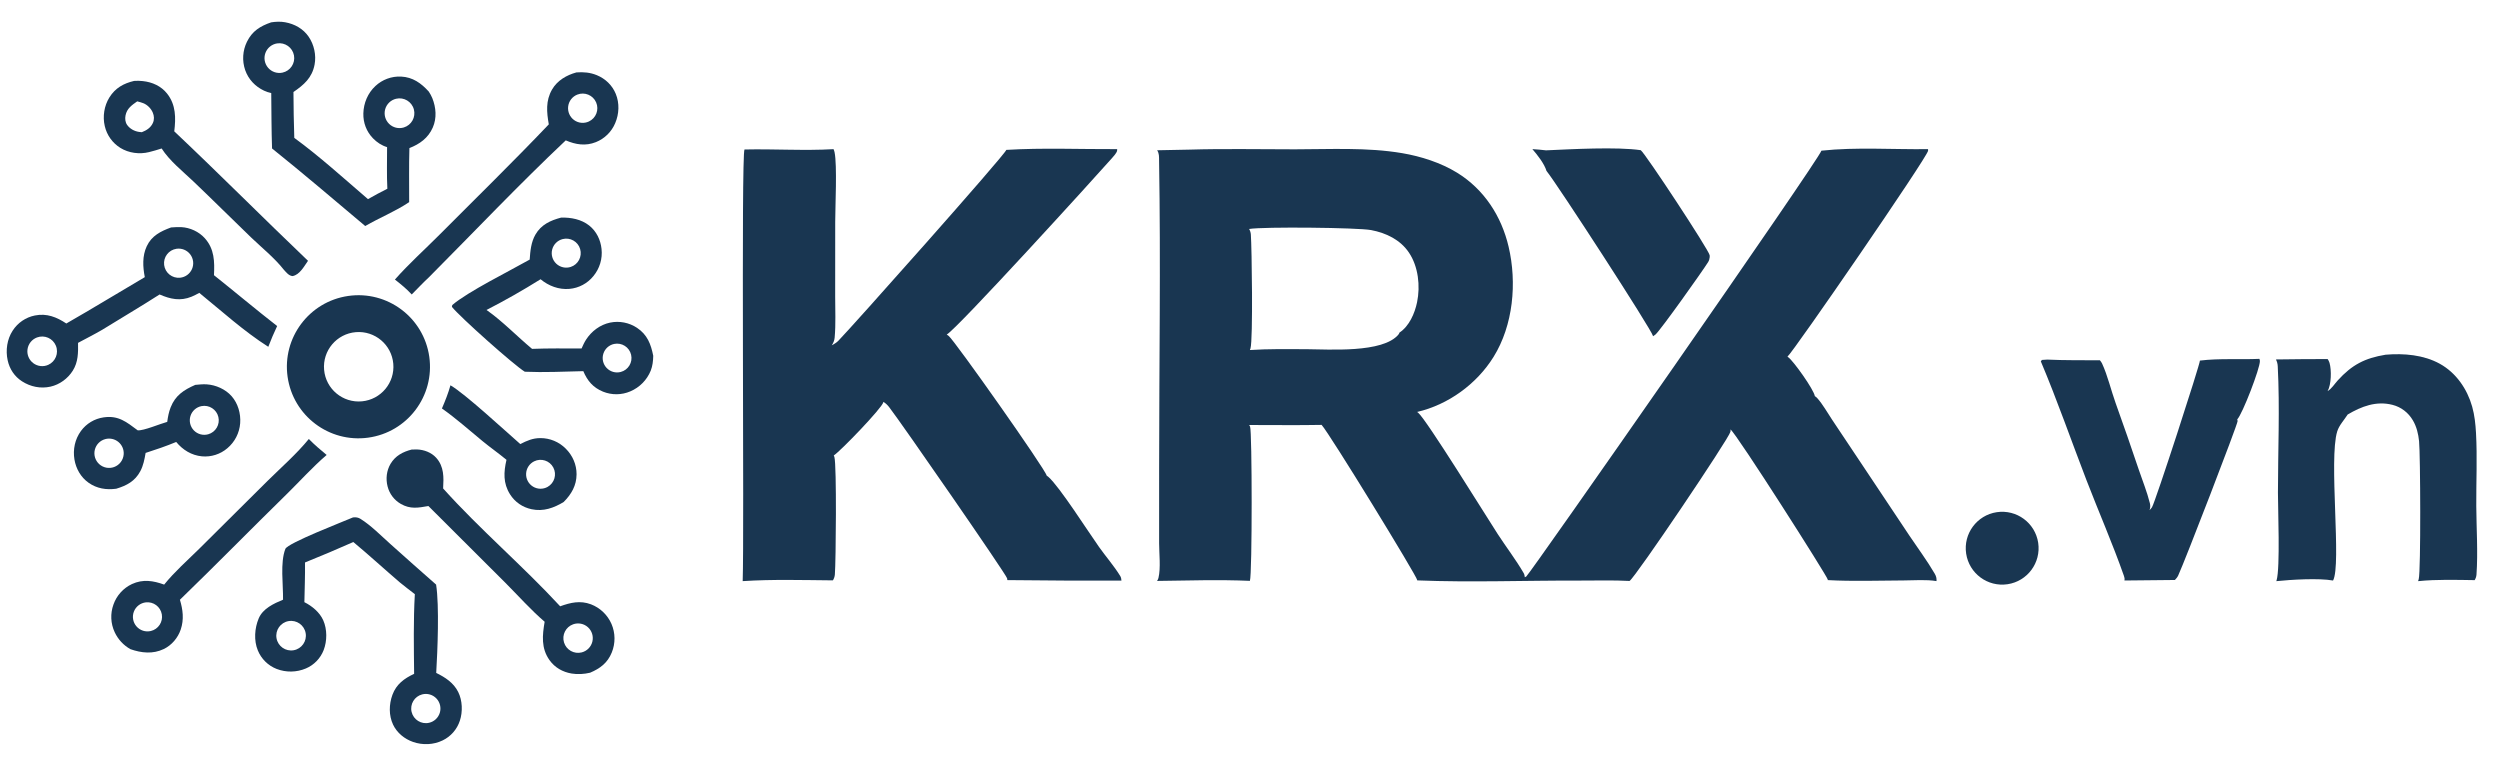 <svg version="1.1" xmlns="http://www.w3.org/2000/svg" style="display: block;" viewBox="0 0 2048 624" width="840" height="256">
<path transform="translate(0,0)" fill="rgb(25,54,81)" d="M 1492.1 123.362 C 1520.59 120.293 1550.75 122.485 1579.46 122.098 C 1579.51 122.537 1579.53 122.955 1579.49 123.399 C 1579.04 128.494 1469.08 288.266 1464.28 292.093 L 1464.75 292.437 L 1465.02 292.636 C 1469.39 295.877 1485.97 319.197 1486.72 324.45 C 1487.43 324.897 1488.07 325.375 1488.64 326.006 C 1493.23 331.127 1497.02 338.017 1500.86 343.747 L 1526.31 381.893 L 1564.22 438.773 C 1571.1 449.035 1578.69 459.205 1584.91 469.865 C 1586.08 471.865 1586.57 473.606 1586.39 475.965 C 1578.03 474.542 1568.16 475.388 1559.67 475.418 C 1538.96 475.492 1518 476.298 1497.31 475.145 C 1497.31 474.989 1497.32 474.832 1497.3 474.677 C 1496.97 472.075 1422.48 355.042 1417.62 351.712 C 1417.69 352.369 1417.71 353.037 1417.55 353.684 C 1416.15 359.466 1339.98 472.525 1334.94 475.845 C 1321.67 475.114 1308.19 475.573 1294.9 475.527 C 1250.44 475.376 1205.32 477.172 1160.94 475.376 C 1160.95 475.281 1160.96 475.185 1160.96 475.089 C 1161.01 472.397 1089.02 354.788 1082.66 347.99 C 1062.91 348.377 1043.1 348.067 1023.34 348.089 C 1023.61 348.515 1023.85 348.932 1024.06 349.392 C 1025.75 352.996 1025.88 470.067 1023.92 475.759 C 998.663 474.648 973.142 475.487 947.858 475.818 C 948.374 475.073 948.797 474.282 949.008 473.395 C 950.973 465.162 949.557 453.433 949.55 444.909 L 949.554 383.631 C 949.576 299.635 950.914 215.387 949.517 131.422 C 949.466 128.374 949.685 125.653 947.93 123.024 L 974.327 122.499 C 1003.07 121.626 1032.01 122.274 1060.77 122.251 C 1089.73 122.228 1120 120.528 1148.62 125.382 C 1163.98 127.988 1180.27 133.179 1193.6 141.378 C 1215.77 155.01 1229.98 176.977 1235.85 202.025 C 1242.78 231.544 1239.69 266.31 1223.49 292.347 C 1209.67 314.555 1186.42 331.453 1160.9 337.4 C 1161.18 337.603 1161.47 337.807 1161.74 338.026 C 1168.36 343.318 1217.98 423.64 1226.96 437.466 C 1233.89 448.132 1241.85 458.478 1248.23 469.453 C 1248.81 470.441 1249 471.692 1249.13 472.814 C 1249.54 472.617 1249.93 472.422 1250.32 472.182 C 1253 470.538 1490.28 130.535 1492.1 123.362 z M 1023.92 286.665 C 1039.14 285.668 1054.46 285.932 1069.71 285.971 C 1088.01 286.018 1133.13 289.509 1145.78 273.764 C 1146.09 273.383 1146.27 272.864 1146.42 272.401 C 1154.44 267.128 1158.99 256.603 1160.87 247.496 C 1163.61 234.211 1161.91 218.333 1154.23 206.884 C 1147.15 196.32 1135.45 190.712 1123.23 188.41 C 1112.3 186.349 1035.22 185.54 1023.28 187.498 C 1024.12 188.999 1024.58 190.35 1024.7 192.068 C 1025.48 202.873 1026.56 277.792 1024.4 285.328 C 1024.27 285.79 1024.11 286.224 1023.92 286.665 z"/>
<path transform="translate(0,0)" fill="rgb(25,54,81)" d="M 824.387 122.707 C 854.37 120.889 885.128 122.234 915.196 122.094 C 915.217 122.541 915.202 122.97 915.118 123.413 C 914.775 125.227 912.195 128.034 910.987 129.404 C 897.772 144.409 784.493 268.964 775.565 273.99 C 775.783 274.132 776.002 274.275 776.212 274.43 C 776.333 274.519 776.453 274.612 776.575 274.7 C 776.764 274.837 776.958 274.966 777.145 275.105 C 781.823 278.592 856.778 384.898 857.438 389.546 C 857.897 389.852 858.353 390.173 858.77 390.536 C 867.936 398.516 891.396 435.409 900.294 447.953 C 905.905 455.863 912.579 463.496 917.648 471.712 C 918.38 472.899 918.613 474.189 918.699 475.561 C 887.539 475.658 856.378 475.517 825.22 475.139 C 825.189 474.656 825.138 474.183 825.035 473.71 C 824.342 470.527 738.387 346.343 728.383 333.437 C 727.025 331.685 725.564 330.284 723.673 329.109 C 723.657 329.217 723.646 329.327 723.625 329.434 C 722.703 334.05 688.656 369.383 683.035 373.036 C 683.251 373.475 683.406 373.826 683.538 374.299 C 685.485 381.277 684.776 459.964 683.923 470.538 C 683.78 472.304 683.235 473.837 682.325 475.358 C 657.795 475.146 632.884 474.408 608.41 475.979 C 609.782 436.21 607.08 126.442 609.899 122.388 C 634.143 121.833 658.665 123.527 682.845 122.113 C 683.198 122.941 683.49 123.777 683.676 124.66 C 685.894 135.2 684.205 169.276 684.206 181.822 L 684.176 242.748 C 684.163 253.847 684.758 265.499 683.745 276.537 C 683.527 278.915 682.678 280.838 681.382 282.83 C 683.183 281.806 685.181 280.713 686.641 279.23 C 697.377 268.319 822.725 127.446 824.387 122.707 z"/>
<path transform="translate(0,0)" fill="rgb(25,54,81)" d="M 1954.3 290.5 C 1969.24 289.26 1985.4 290.563 1998.71 297.937 C 2012.01 305.301 2021.11 318.535 2025.19 332.995 C 2027.19 340.074 2027.95 347.398 2028.35 354.719 C 2029.44 374.505 2028.45 394.568 2028.57 414.395 C 2028.68 432.937 2030.02 452.132 2028.74 470.589 C 2028.62 472.306 2028.11 473.68 2027.27 475.173 C 2011.96 474.96 1996.15 474.461 1980.91 476.004 C 1981.1 475.456 1981.27 474.899 1981.42 474.335 C 1983.24 467.408 1982.8 372.132 1981.7 361.31 C 1981.09 355.374 1979.7 349.494 1976.65 344.307 C 1972.93 337.962 1967.07 333.39 1959.92 331.574 C 1946.55 328.175 1934.55 332.836 1923.2 339.501 C 1920.41 343.927 1916.22 348.272 1914.66 353.297 C 1907.59 376.071 1918.31 462.601 1911.24 475.484 C 1899.46 473.383 1877 474.76 1864.75 476.002 C 1864.83 475.766 1864.92 475.529 1864.99 475.289 C 1868.01 464.952 1866.08 416.769 1866.09 403.602 C 1866.11 369.302 1867.7 334.202 1865.93 299.979 C 1865.82 297.911 1865.39 296.228 1864.43 294.383 C 1878.55 294.177 1892.68 294.068 1906.8 294.057 C 1907.46 295.032 1908.02 296.053 1908.35 297.19 C 1910.05 303.058 1909.85 314.97 1906.77 320.334 C 1910.27 318.181 1912.35 314.565 1915.07 311.575 C 1926.78 298.72 1937.21 293.319 1954.3 290.5 z"/>
<path transform="translate(0,0)" fill="rgb(25,54,81)" d="M 1802.17 295.313 C 1818.33 293.352 1834.67 294.625 1850.91 293.896 C 1851.13 294.476 1851.29 295.065 1851.31 295.69 C 1851.5 301.4 1837.06 339.101 1832.74 343.497 C 1832.9 343.948 1833.04 344.427 1833.04 344.912 C 1833.03 347.663 1789.8 459.741 1784.37 471.398 C 1783.74 472.757 1782.72 473.979 1781.68 475.048 L 1740.33 475.471 C 1740.62 474.001 1740.42 473.111 1739.94 471.731 C 1730.64 445.202 1719.3 419.388 1709.2 393.166 C 1696.77 360.893 1685.27 327.771 1671.84 295.95 L 1672.75 294.779 L 1677.11 294.5 C 1691.45 295.166 1705.87 294.973 1720.23 295.071 C 1720.88 295.853 1721.56 296.717 1721.99 297.643 C 1726.55 307.499 1729.36 319.601 1733.05 329.919 C 1739.61 348.181 1745.98 366.51 1752.16 384.902 C 1755.19 393.83 1758.91 403.031 1761.18 412.162 C 1761.66 414.119 1761.57 415.947 1760.89 417.855 C 1761.62 417.137 1762.29 416.356 1762.88 415.523 C 1765.37 411.998 1802.52 297.529 1802.17 295.313 z"/>
<path transform="translate(0,0)" fill="rgb(25,54,81)" d="M 285.163 242.384 C 317.306 237.689 347.137 260.03 351.674 292.195 C 356.212 324.36 333.726 354.081 301.539 358.462 C 269.574 362.812 240.102 340.515 235.595 308.571 C 231.089 276.627 253.242 247.047 285.163 242.384 z M 296.552 328.693 C 312.117 327.206 323.563 313.437 322.183 297.863 C 320.804 282.289 307.114 270.747 291.531 272.019 C 275.795 273.303 264.114 287.157 265.508 302.884 C 266.901 318.611 280.835 330.196 296.552 328.693 z"/>
<path transform="translate(0,0)" fill="rgb(25,54,81)" d="M 1255.32 122.082 C 1259.02 122.205 1262.8 122.739 1266.49 123.084 C 1287.24 122.158 1324.59 120.075 1344.1 122.959 C 1347.7 125.377 1399.99 204.842 1400.56 209.017 C 1400.63 209.511 1400.64 209.99 1400.61 210.486 C 1400.45 212.049 1400.09 213.353 1399.26 214.692 C 1394.67 222.043 1360.27 270.494 1356.16 273.972 C 1355.55 274.485 1354.88 274.932 1354.21 275.349 C 1353.48 270.633 1275.15 149.965 1266.87 139.917 C 1265.23 134.184 1259.24 126.562 1255.32 122.082 z"/>
<path transform="translate(0,0)" fill="rgb(25,54,81)" d="M 288.905 423.896 C 289.329 423.796 289.452 423.747 289.853 423.714 C 291.707 423.564 293.623 423.927 295.209 424.911 C 303.884 430.289 312.256 438.849 319.919 445.689 C 332.311 456.799 344.759 467.846 357.263 478.83 C 359.964 496.416 358.442 532.681 357.35 551.18 C 364.744 554.824 371.554 559.188 375.361 566.803 C 378.835 573.751 379.162 583.025 376.707 590.339 C 374.408 597.41 369.32 603.235 362.623 606.464 C 355.135 610.116 346.22 610.463 338.385 607.729 C 331.363 605.278 325.235 600.33 322.014 593.548 C 318.42 585.98 318.632 576.875 321.489 569.095 C 324.662 560.452 331.149 555.683 339.25 551.939 C 339.031 530.233 338.603 508.325 339.832 486.651 C 335.669 483.596 331.66 480.264 327.594 477.077 C 314.796 466.125 302.403 454.715 289.447 443.945 C 276.349 449.755 263.153 455.34 249.863 460.695 C 250.007 471.517 249.555 482.399 249.352 493.223 C 255.64 496.37 261.892 501.527 264.795 508.057 C 268.075 515.435 268.028 524.996 265.14 532.487 C 262.517 539.256 257.271 544.678 250.593 547.522 C 242.917 550.78 234.272 550.906 226.505 547.872 C 219.557 545.122 214.033 539.654 211.212 532.735 C 207.853 524.605 208.559 514.569 211.92 506.547 C 215.331 498.407 224.273 494.364 231.863 491.196 C 232.085 478.954 229.381 460.84 233.766 449.581 C 235.634 444.786 281.743 427.024 288.905 423.896 z M 240.575 532.601 C 247.157 531.434 251.551 525.157 250.394 518.573 C 249.238 511.989 242.967 507.586 236.381 508.733 C 229.782 509.882 225.367 516.168 226.526 522.766 C 227.685 529.365 233.978 533.77 240.575 532.601 z M 351.503 592.03 C 355.706 591.069 359.067 587.923 360.303 583.793 C 361.539 579.663 360.459 575.188 357.476 572.076 C 354.492 568.964 350.066 567.697 345.888 568.758 C 339.534 570.371 335.659 576.795 337.197 583.168 C 338.735 589.541 345.112 593.492 351.503 592.03 z"/>
<path transform="translate(0,0)" fill="rgb(25,54,81)" d="M 222.124 18.231 C 225.866 17.643 229.864 17.478 233.605 18.16 C 241.368 19.574 248.388 23.458 252.888 30.056 C 257.318 36.552 259.18 45.112 257.706 52.856 C 255.643 63.694 248.993 69.381 240.4 75.304 C 240.451 87.827 240.677 100.349 241.077 112.867 C 262.007 128.178 281.766 146.156 301.455 163.052 C 306.667 160.038 311.947 157.257 317.318 154.544 C 316.742 143.246 317.116 131.772 317.096 120.452 C 312.666 119.135 308.789 116.558 305.579 113.258 C 300.205 107.732 297.459 100.492 297.659 92.799 C 297.879 84.347 301.317 76.148 307.558 70.372 C 313.225 65.081 320.785 62.297 328.531 62.651 C 338.147 63.116 345.021 68.055 351.26 74.954 C 352.339 76.659 353.394 78.43 354.145 80.308 C 357.234 88.033 357.923 96.643 354.539 104.389 C 350.789 112.972 343.867 117.931 335.386 121.234 C 334.933 135.95 335.243 150.778 335.191 165.507 C 323.919 173.111 310.965 178.238 299.192 185.087 C 273.889 163.777 248.661 142.248 222.858 121.549 C 222.353 106.44 222.37 91.285 222.201 76.166 C 220.146 75.703 218.205 75.097 216.301 74.196 C 209.023 70.749 203.515 64.951 200.832 57.296 C 198.23 49.69 198.758 41.362 202.301 34.145 C 206.636 25.343 213.148 21.338 222.124 18.231 z M 330.769 104.351 C 337.085 102.459 340.75 95.887 339.04 89.52 C 337.33 83.153 330.865 79.302 324.452 80.828 C 320.137 81.856 316.721 85.147 315.534 89.421 C 314.348 93.695 315.578 98.277 318.747 101.382 C 321.915 104.486 326.52 105.624 330.769 104.351 z M 231.392 59.421 C 237.839 58.047 242.022 51.791 240.828 45.308 C 239.634 38.825 233.497 34.47 226.983 35.484 C 222.606 36.166 218.944 39.171 217.422 43.331 C 215.9 47.492 216.759 52.15 219.663 55.495 C 222.567 58.84 227.059 60.344 231.392 59.421 z"/>
<path transform="translate(0,0)" fill="rgb(25,54,81)" d="M 459.697 178.176 C 467.784 177.981 476.152 179.542 482.651 184.663 C 488.584 189.338 491.99 196.394 492.782 203.839 C 493.67 211.87 491.253 219.916 486.087 226.129 C 481.245 232.122 474.178 235.892 466.504 236.577 C 457.872 237.366 449.4 234.148 442.836 228.682 C 428.432 237.687 413.656 246.083 398.549 253.851 L 398.835 254.048 C 411.949 263.306 423.484 275.406 435.873 285.716 C 449.376 285.197 462.907 285.38 476.417 285.415 C 477.508 282.975 478.617 280.465 480.066 278.215 C 484.543 271.262 491.606 265.909 499.768 264.207 C 507.408 262.633 515.361 264.175 521.858 268.491 C 530.304 274.116 533.238 281.857 535.135 291.412 C 535.051 295.474 534.606 299.736 533.099 303.531 C 529.994 311.188 523.979 317.3 516.373 320.529 C 509.242 323.59 501.184 323.675 493.99 320.764 C 485.827 317.415 481.223 311.923 477.84 303.976 C 461.903 304.349 445.85 305.135 429.92 304.445 C 421.264 299.227 376.537 259.384 370.196 251.29 L 370.504 249.82 C 382.935 239.008 417.852 221.726 433.92 212.58 C 434.407 205.539 435.035 198.33 438.632 192.086 C 443.328 183.933 450.932 180.481 459.697 178.176 z M 467.529 218.598 C 473.647 216.61 477.072 210.114 475.256 203.942 C 473.441 197.771 467.044 194.164 460.824 195.805 C 456.641 196.909 453.389 200.197 452.332 204.392 C 451.275 208.586 452.58 213.024 455.74 215.978 C 458.9 218.931 463.415 219.935 467.529 218.598 z M 508.464 304.654 C 514.678 303.051 518.472 296.776 517.004 290.529 C 515.536 284.282 509.345 280.353 503.067 281.685 C 498.884 282.573 495.508 285.655 494.244 289.74 C 492.98 293.826 494.026 298.276 496.977 301.371 C 499.928 304.466 504.323 305.722 508.464 304.654 z"/>
<path transform="translate(0,0)" fill="rgb(25,54,81)" d="M 140.133 186.244 C 142.887 186.066 145.714 185.852 148.471 185.988 C 155.65 186.343 162.972 189.716 167.774 195.07 C 175.702 203.909 175.824 214.249 175.287 225.371 C 192.635 239.133 209.549 253.43 227.042 267.01 C 224.401 272.583 221.982 278.257 219.788 284.02 C 199.918 271.412 181.531 254.697 163.253 239.833 C 161.207 240.953 159.122 242.083 156.962 242.967 C 147.681 246.766 139.573 244.989 130.734 241.157 C 115.258 251.082 99.381 260.406 83.744 270.078 C 77.285 273.854 70.529 277.245 63.935 280.788 C 64.066 288.845 64.085 296.511 59.621 303.587 C 55.531 310.071 48.857 314.98 41.368 316.66 C 33.293 318.471 25 316.777 18.062 312.319 C 11.85 308.327 7.826 302.227 6.268 295.044 C 4.503 286.908 5.759 277.874 10.338 270.849 C 14.473 264.373 21.071 259.863 28.607 258.361 C 38.285 256.415 46.397 259.657 54.331 264.934 C 75.931 252.59 97.159 239.548 118.621 226.962 C 116.979 218.51 116.478 209.648 120.216 201.644 C 124.234 193.043 131.642 189.368 140.133 186.244 z M 39.502 298.814 C 45.488 296.142 48.271 289.199 45.786 283.132 C 43.301 277.066 36.448 274.069 30.307 276.364 C 26.162 277.914 23.189 281.597 22.548 285.975 C 21.908 290.354 23.702 294.734 27.23 297.406 C 30.758 300.078 35.46 300.617 39.502 298.814 z M 147.525 227.435 C 151.842 227 155.584 224.261 157.303 220.277 C 159.021 216.294 158.447 211.691 155.801 208.253 C 153.156 204.814 148.855 203.079 144.564 203.719 C 138.144 204.676 133.661 210.582 134.465 217.023 C 135.269 223.464 141.067 228.086 147.525 227.435 z"/>
<path transform="translate(0,0)" fill="rgb(25,54,81)" d="M 337.296 368.19 C 338.75 368.095 340.207 368.069 341.663 368.114 C 347.415 368.34 353.371 370.563 357.289 374.891 C 363.873 382.164 363.525 390.967 363.013 400.076 C 393.215 433.715 428.168 463.343 458.886 496.599 C 467.444 493.513 475.294 491.67 484.128 494.979 C 491.644 497.866 497.691 503.643 500.918 511.019 C 504.147 518.484 504.234 526.934 501.16 534.464 C 497.7 542.996 491.629 547.534 483.403 551.011 C 478.527 552.162 473.305 552.512 468.354 551.697 C 460.955 550.477 454.476 546.814 450.111 540.64 C 443.196 530.86 444.29 520.342 446.174 509.253 C 434.942 499.66 424.647 488.02 414.181 477.541 L 350.947 414.458 C 342.505 415.941 336.165 417.174 328.367 412.736 C 322.954 409.636 319.035 404.467 317.512 398.418 C 315.896 392.238 316.659 385.41 319.937 379.889 C 323.867 373.27 330.059 370.021 337.296 368.19 z M 476.538 534.368 C 480.836 533.272 484.185 529.903 485.255 525.598 C 486.325 521.293 484.942 516.748 481.657 513.768 C 478.371 510.787 473.713 509.853 469.533 511.337 C 463.463 513.49 460.159 520.037 462.034 526.199 C 463.908 532.36 470.297 535.959 476.538 534.368 z"/>
<path transform="translate(0,0)" fill="rgb(25,54,81)" d="M 472.207 59.245 C 478.005 58.797 483.556 59.293 488.976 61.531 C 495.969 64.419 501.571 69.788 504.445 76.827 C 507.567 84.47 507.21 93.227 503.982 100.775 C 501.008 107.898 495.288 113.521 488.116 116.373 C 479.654 119.732 471.574 118.404 463.466 114.917 C 425.112 151.083 388.563 189.697 351.352 227.084 C 346.517 231.575 341.942 236.469 337.286 241.153 C 333.066 236.539 328.404 232.783 323.513 228.928 C 334.81 216.119 347.957 204.341 360.025 192.216 C 389.908 162.193 420.372 132.471 449.576 101.805 C 447.828 91.824 446.931 82.459 452.24 73.26 C 456.515 65.853 464.155 61.44 472.207 59.245 z M 482.403 99.454 C 488.287 96.719 490.93 89.8 488.367 83.838 C 485.805 77.876 478.966 75.032 472.932 77.419 C 468.868 79.026 466 82.716 465.445 87.051 C 464.889 91.385 466.735 95.679 470.262 98.259 C 473.789 100.839 478.44 101.297 482.403 99.454 z"/>
<path transform="translate(0,0)" fill="rgb(25,54,81)" d="M 159.983 315.211 C 163.044 314.931 166.24 314.578 169.311 314.78 C 176.835 315.275 184.719 318.769 189.73 324.466 C 194.974 330.43 197.337 338.735 196.756 346.587 C 196.165 354.571 192.374 361.978 186.245 367.127 C 180.49 372.052 172.989 374.443 165.446 373.757 C 156.881 372.951 149.721 368.474 144.342 361.981 C 136.106 365.398 127.782 368.235 119.294 370.954 C 118.371 376.177 117.459 381.253 114.929 385.973 C 110.557 394.13 103.807 397.708 95.227 400.29 C 87.132 401.385 79.338 400.185 72.561 395.382 C 66.22 390.89 62.26 383.954 60.983 376.345 C 59.617 368.195 61.387 359.729 66.285 353.021 C 70.734 346.916 77.469 342.877 84.95 341.828 C 97.093 340.061 103.671 345.668 112.823 352.453 C 117.628 352.884 131.379 347.022 137 345.523 C 137.542 341.426 138.267 337.53 139.781 333.665 C 143.639 323.813 150.625 319.298 159.983 315.211 z M 93.442 382.527 C 97.945 380.894 101.046 376.741 101.335 371.96 C 101.567 368.128 99.952 364.415 96.99 361.971 C 94.029 359.527 90.077 358.646 86.358 359.601 C 82.067 360.703 78.731 364.077 77.678 368.38 C 76.625 372.683 78.026 377.217 81.323 380.176 C 84.62 383.134 89.278 384.038 93.442 382.527 z M 170.545 355.69 C 176.681 353.972 180.365 347.716 178.891 341.517 C 177.418 335.318 171.313 331.389 165.06 332.616 C 160.79 333.454 157.32 336.563 156.02 340.716 C 154.72 344.869 155.797 349.401 158.827 352.525 C 161.858 355.649 166.355 356.863 170.545 355.69 z"/>
<path transform="translate(0,0)" fill="rgb(25,54,81)" d="M 252.993 359.54 C 257.584 364.263 262.533 368.424 267.592 372.625 C 256.059 382.519 245.671 394.14 234.792 404.792 C 205.505 433.47 176.852 462.738 147.391 491.245 C 149.841 499.405 150.833 507.36 148.068 515.592 C 145.766 522.448 140.699 528.457 134.159 531.611 C 125.271 535.897 115.864 534.887 106.833 531.723 C 101.209 528.568 96.715 523.731 93.981 517.89 C 90.619 510.744 90.249 502.551 92.955 495.131 C 95.563 487.73 101.034 481.686 108.14 478.357 C 117.098 474.252 125.514 475.576 134.479 478.833 C 142.942 468.346 153.463 459.071 163.072 449.612 L 219.177 393.875 C 230.428 382.756 243.012 371.785 252.993 359.54 z M 123.558 516.844 C 129.707 515.39 133.656 509.394 132.563 503.171 C 131.471 496.948 125.716 492.655 119.44 493.382 C 115.04 493.891 111.284 496.796 109.686 500.927 C 108.087 505.057 108.907 509.734 111.818 513.073 C 114.728 516.412 119.248 517.864 123.558 516.844 z"/>
<path transform="translate(0,0)" fill="rgb(25,54,81)" d="M 109.889 66.209 C 112.206 66.001 114.683 66.103 116.996 66.353 C 124.752 67.189 132.007 70.412 136.902 76.615 C 144.163 85.817 144.097 96.499 142.76 107.513 C 179.707 142.391 215.558 178.489 252.318 213.576 C 249.05 218.179 245.546 225.023 239.651 226.098 C 236.516 225.8 234.561 223.077 232.531 220.916 C 225.007 211.301 214.332 202.757 205.481 194.233 C 189.676 179.011 174.149 163.496 158.25 148.374 C 149.595 140.142 138.846 131.63 132.43 121.557 C 129.013 122.654 125.542 123.686 122.056 124.543 C 114.229 126.466 105.479 125.331 98.59 121.078 C 92.112 117.054 87.513 110.605 85.818 103.17 C 83.974 95.355 85.347 86.591 89.596 79.768 C 94.423 72.016 101.206 68.24 109.889 66.209 z M 116.171 108.231 C 119.999 106.771 123.506 104.537 125.251 100.636 C 126.494 97.859 126.324 94.964 125.166 92.187 C 123.788 88.883 120.763 85.78 117.41 84.466 C 115.791 83.832 114.086 83.38 112.402 82.955 C 107.984 86.062 103.916 88.825 102.819 94.531 C 102.324 97.105 102.578 100.028 104.115 102.22 C 106.341 105.395 110.005 107.394 113.795 107.969 C 114.584 108.085 115.376 108.173 116.171 108.231 z"/>
<path transform="translate(0,0)" fill="rgb(25,54,81)" d="M 369.02 315.561 C 380.672 322.218 413.721 352.76 426.226 363.702 C 431.703 360.923 436.393 358.837 442.617 358.815 C 450.429 358.781 457.928 361.882 463.435 367.423 C 469.075 373.023 472.35 380.461 472.323 388.442 C 472.292 397.637 468.079 404.832 461.754 411.165 C 453.584 416.108 445.108 419.134 435.464 417.082 C 428.08 415.511 421.854 411.259 417.817 404.865 C 412.079 395.776 412.582 386.666 414.913 376.608 C 408.537 371.33 401.703 366.548 395.287 361.28 C 384.326 352.28 373.64 342.698 362.03 334.546 C 364.727 328.264 367.159 322.154 369.02 315.561 z M 448.58 398.801 C 454.2 395.668 456.289 388.621 453.285 382.932 C 450.281 377.243 443.283 374.994 437.527 377.867 C 433.685 379.786 431.182 383.633 430.988 387.923 C 430.793 392.213 432.936 396.272 436.588 398.53 C 440.241 400.789 444.83 400.892 448.58 398.801 z"/>
<path transform="translate(0,0)" fill="rgb(25,54,81)" d="M 1635.71 419.513 C 1652.02 417.043 1667.24 428.278 1669.69 444.593 C 1672.13 460.908 1660.87 476.11 1644.56 478.53 C 1628.27 480.944 1613.11 469.716 1610.67 453.436 C 1608.23 437.157 1619.44 421.977 1635.71 419.513 z"/>
</svg>